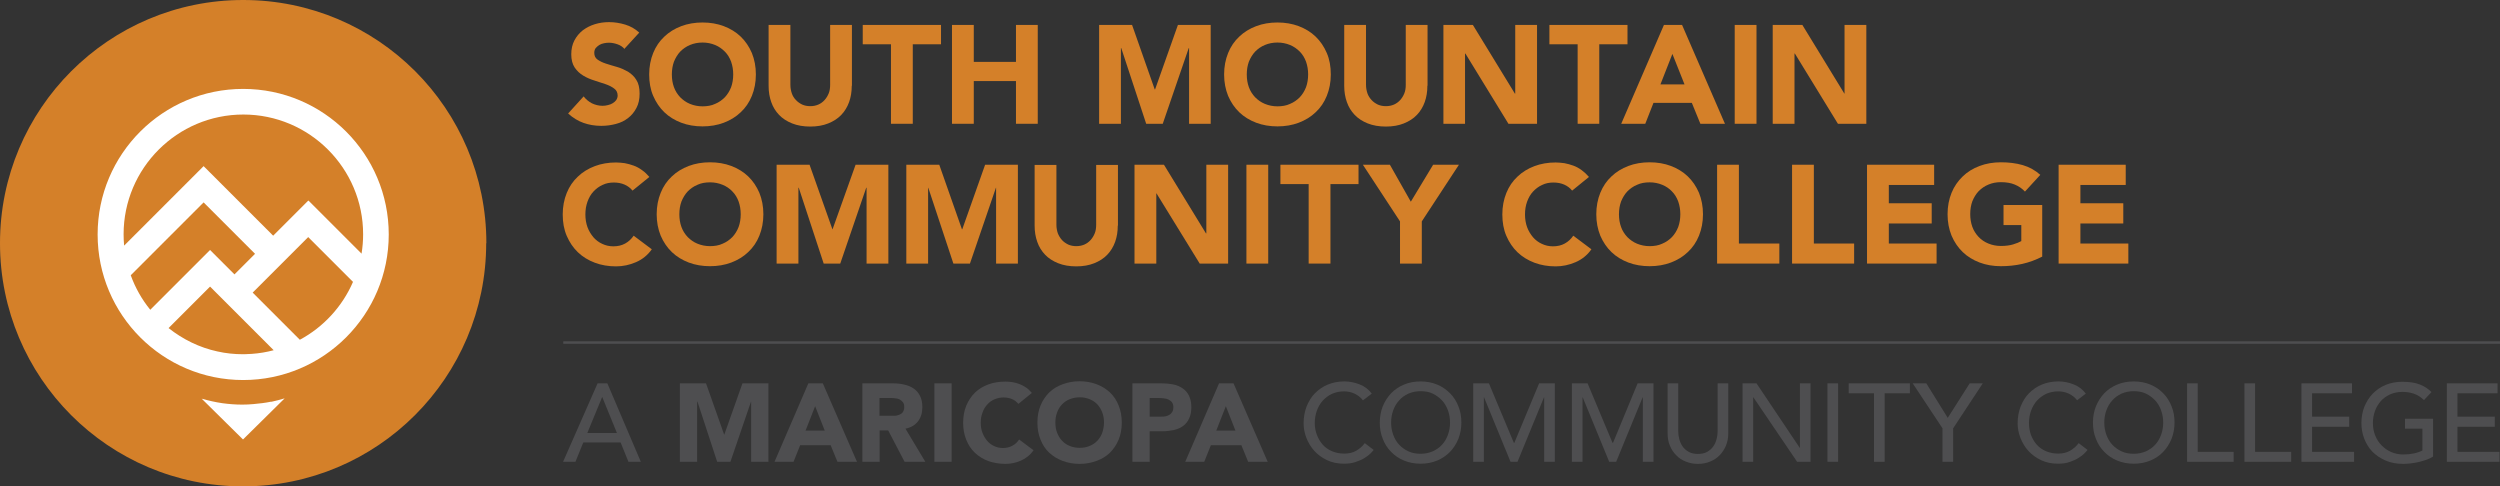 <?xml version="1.0" encoding="UTF-8"?>
<svg id="Layer_2" data-name="Layer 2" xmlns="http://www.w3.org/2000/svg" viewBox="0 0 143.41 27.89">
  <rect x="0" y="0" width="143.41" height="27.89" fill="#333333" stroke="none"/>
  <defs>
    <style>
      .cls-1 {
        fill: #d48029;
      }

      .cls-2 {
        fill: #4e4e50;
      }

      .cls-3 {
        fill: #fff;
      }
    </style>
  </defs>
  <g id="Layer_1-2" data-name="Layer 1">
    <g>
      <path class="cls-1" d="M27.89,13.95c0,7.7-6.24,13.95-13.95,13.95S0,21.65,0,13.95,6.24,0,13.95,0s13.95,6.24,13.95,13.95"/>
      <path class="cls-3" d="M13.95,5.1c-4.61,0-8.35,3.74-8.35,8.35s3.74,8.35,8.35,8.35,8.35-3.74,8.35-8.35-3.74-8.35-8.35-8.35M12.05,16.44l3.65,3.65c-.41.11-.83.18-1.26.21-.14,0-.28.02-.43.02h-.07c-.49,0-.99-.05-1.47-.16-1.02-.22-1.98-.69-2.8-1.34l2.38-2.38ZM8.62,17.77c-.48-.59-.86-1.26-1.12-1.98l4.18-4.18,2.95,2.95-1.18,1.18-1.4-1.4-3.43,3.43ZM14.49,16.79l3.19-3.19,2.57,2.57c-.61,1.41-1.69,2.59-3.05,3.32l-2.7-2.7ZM17.68,11.51l-2.01,2.01-3.99-3.99-4.56,4.56c-.02-.22-.03-.44-.03-.65,0-3.79,3.08-6.87,6.87-6.87s6.87,3.08,6.87,6.87c0,.37-.03.74-.09,1.11l-3.04-3.04Z"/>
      <path class="cls-3" d="M15.56,23.04c-.33.07-.68.11-1.02.14-.21.02-.42.03-.63.03h-.02c-.38,0-.76-.03-1.13-.08-.41-.06-.8-.15-1.19-.26l2.37,2.34,2.39-2.36c-.25.08-.51.14-.77.2"/>
      <rect class="cls-2" x="32.31" y="19.58" width="111.1" height=".14"/>
      <path class="cls-2" d="M34.29,21.99h.55l1.92,4.5h-.71l-.45-1.11h-2.14l-.45,1.11h-.71l1.98-4.5ZM35.39,24.84l-.84-2.06h-.01l-.85,2.06h1.7Z"/>
      <polygon class="cls-2" points="39 21.99 40.5 21.99 41.54 24.93 41.55 24.93 42.59 21.99 44.08 21.99 44.08 26.49 43.09 26.49 43.09 23.04 43.08 23.04 41.9 26.49 41.14 26.49 40.01 23.04 39.99 23.04 39.99 26.49 39 26.49 39 21.99"/>
      <path class="cls-2" d="M46.38,21.99h.82l1.96,4.5h-1.12l-.39-.95h-1.75l-.38.95h-1.09l1.94-4.5ZM46.76,23.3l-.55,1.4h1.1l-.55-1.4Z"/>
      <path class="cls-2" d="M49.47,21.99h1.74c.23,0,.45.02.65.07.21.04.39.12.54.22.15.1.28.24.37.42.09.17.14.39.14.66,0,.32-.08.59-.25.81-.17.22-.41.36-.72.42l1.14,1.9h-1.19l-.94-1.8h-.49v1.8h-.99v-4.5ZM50.46,23.85h.58c.09,0,.18,0,.28,0,.1,0,.19-.03.27-.06.08-.03.15-.08.2-.15.05-.07.08-.16.08-.29,0-.11-.02-.21-.07-.27s-.11-.12-.18-.16c-.07-.04-.15-.06-.25-.07-.09-.01-.18-.02-.27-.02h-.65v1.02Z"/>
      <rect class="cls-2" x="53.6" y="21.99" width=".99" height="4.5"/>
      <path class="cls-2" d="M58.41,23.16c-.1-.12-.22-.21-.36-.27-.14-.06-.31-.09-.49-.09s-.36.04-.52.11c-.16.07-.3.17-.41.3-.12.13-.21.28-.27.46-.07.18-.1.37-.1.58s.03.41.1.58c.07.18.16.33.27.46.11.13.25.23.4.3.15.07.32.11.5.11.2,0,.38-.04.54-.13.16-.08.29-.2.39-.36l.83.62c-.19.27-.43.46-.72.59-.29.13-.59.19-.9.19-.35,0-.68-.06-.97-.16-.3-.11-.55-.27-.77-.47-.22-.21-.38-.45-.5-.75-.12-.29-.18-.62-.18-.98s.06-.69.18-.98c.12-.29.29-.54.5-.75.22-.21.47-.36.77-.47.3-.11.62-.16.97-.16.13,0,.26.01.4.03.14.02.27.06.41.11.13.05.26.12.38.2.12.08.23.19.33.31l-.76.62Z"/>
      <path class="cls-2" d="M59.51,24.24c0-.36.06-.69.18-.98.12-.29.29-.54.5-.75.22-.21.47-.36.77-.47.3-.11.62-.17.97-.17s.68.06.97.17c.3.11.55.27.77.47.22.21.38.45.5.75.12.29.18.62.18.98s-.06.69-.18.98c-.12.29-.29.54-.5.75-.22.21-.47.36-.77.47-.3.11-.62.17-.97.17s-.68-.06-.97-.17c-.3-.11-.55-.27-.77-.47-.22-.2-.38-.45-.5-.75-.12-.29-.18-.62-.18-.98M60.54,24.24c0,.21.03.41.1.58.07.18.16.33.28.46.12.13.27.23.44.3.17.07.36.11.58.11s.4-.04.57-.11c.17-.07.32-.17.44-.3.12-.13.22-.28.28-.46.06-.18.1-.37.1-.58s-.03-.4-.1-.58c-.07-.18-.16-.33-.28-.46-.12-.13-.27-.23-.44-.3-.17-.07-.36-.11-.57-.11s-.4.04-.58.11c-.17.07-.32.17-.44.3-.12.13-.22.28-.28.46-.07.18-.1.37-.1.58"/>
      <path class="cls-2" d="M64.96,21.99h1.67c.23,0,.45.02.66.06.21.04.39.12.54.22.15.1.28.24.37.42.09.18.14.4.14.66s-.04.48-.13.66c-.08.18-.2.32-.35.43-.15.11-.32.18-.53.23-.2.04-.42.07-.66.07h-.72v1.75h-.99v-4.5ZM65.95,23.9h.66c.09,0,.17,0,.26-.02.08-.02.16-.05.22-.09.07-.04.12-.1.16-.17.04-.07.06-.16.06-.26,0-.12-.03-.21-.08-.28-.05-.07-.12-.12-.2-.16-.08-.04-.17-.06-.28-.07-.1-.01-.2-.02-.29-.02h-.51v1.07Z"/>
      <path class="cls-2" d="M69.94,21.99h.82l1.96,4.5h-1.12l-.39-.95h-1.75l-.38.95h-1.09l1.94-4.5ZM70.32,23.3l-.55,1.4h1.1l-.55-1.4Z"/>
      <path class="cls-2" d="M78.18,22.96c-.13-.17-.29-.29-.48-.38-.19-.09-.4-.13-.6-.13-.25,0-.48.05-.69.14-.21.1-.38.23-.53.39-.15.17-.26.36-.34.58-.08.22-.12.46-.12.71,0,.24.04.46.12.67.08.21.19.4.33.56.14.16.32.29.53.38.21.09.44.14.71.14s.48-.05.68-.16c.19-.11.36-.25.5-.44l.51.39s-.09.11-.18.2c-.09.09-.2.17-.34.26-.14.09-.31.16-.51.23-.2.07-.42.1-.68.1-.36,0-.68-.07-.96-.2-.29-.14-.53-.31-.73-.53-.2-.22-.35-.47-.46-.75-.11-.28-.16-.56-.16-.84,0-.35.06-.67.17-.96.12-.29.27-.55.48-.76.21-.21.45-.38.74-.5.29-.12.61-.18.95-.18.3,0,.59.06.87.17.29.11.52.29.7.53l-.51.39Z"/>
      <path class="cls-2" d="M81.49,26.6c-.34,0-.66-.06-.95-.18-.29-.12-.54-.29-.74-.5-.21-.21-.37-.46-.48-.75-.12-.29-.17-.6-.17-.93s.06-.65.17-.93c.12-.29.28-.54.48-.75.2-.21.45-.38.74-.5.29-.12.6-.18.95-.18s.66.06.95.18c.29.12.53.29.74.5.21.21.37.46.48.75.12.29.17.6.17.93s-.06.65-.17.93c-.12.29-.28.54-.48.75-.21.21-.45.38-.74.5-.29.12-.6.18-.95.18M81.49,26.03c.26,0,.49-.05.7-.14.21-.1.39-.22.53-.38.15-.16.26-.35.34-.57.08-.22.12-.45.12-.7s-.04-.48-.12-.7c-.08-.22-.19-.41-.34-.57-.15-.16-.33-.29-.53-.39-.21-.1-.44-.14-.7-.14s-.49.05-.7.14c-.21.1-.39.22-.53.39-.15.16-.26.35-.34.57-.08.22-.12.45-.12.7s.04.48.12.7c.08.22.19.41.34.57.15.16.33.29.53.38.21.1.44.14.7.14"/>
      <polygon class="cls-2" points="84.51 21.99 85.41 21.99 86.84 25.4 86.87 25.4 88.29 21.99 89.19 21.99 89.19 26.49 88.58 26.49 88.58 22.79 88.57 22.79 87.05 26.49 86.65 26.49 85.13 22.79 85.12 22.79 85.12 26.49 84.51 26.49 84.51 21.99"/>
      <polygon class="cls-2" points="90.17 21.99 91.07 21.99 92.5 25.4 92.53 25.4 93.94 21.99 94.85 21.99 94.85 26.49 94.24 26.49 94.24 22.79 94.23 22.79 92.71 26.49 92.31 26.49 90.79 22.79 90.78 22.79 90.78 26.49 90.17 26.49 90.17 21.99"/>
      <path class="cls-2" d="M96.27,21.99v2.76c0,.14.02.29.06.44.04.15.1.29.19.42.09.13.21.23.35.31.14.08.32.12.53.12s.39-.04.53-.12c.14-.08.26-.18.35-.31.09-.13.15-.27.19-.42.04-.15.06-.3.06-.44v-2.76h.61v2.85c0,.26-.04.5-.13.72-.09.21-.21.4-.37.56-.16.16-.34.28-.55.36-.21.09-.44.13-.69.13s-.47-.04-.69-.13c-.21-.08-.4-.2-.55-.36-.16-.16-.28-.34-.37-.56-.09-.21-.13-.45-.13-.72v-2.85h.61Z"/>
      <polygon class="cls-2" points="99.96 21.99 100.76 21.99 103.24 25.69 103.25 25.69 103.25 21.99 103.86 21.99 103.86 26.49 103.09 26.49 100.58 22.79 100.57 22.79 100.57 26.49 99.96 26.49 99.96 21.99"/>
      <rect class="cls-2" x="104.83" y="21.99" width=".61" height="4.5"/>
      <polygon class="cls-2" points="107.5 22.56 106.05 22.56 106.05 21.99 109.56 21.99 109.56 22.56 108.11 22.56 108.11 26.49 107.5 26.49 107.5 22.56"/>
      <polygon class="cls-2" points="111.43 24.57 109.72 21.99 110.5 21.99 111.73 23.97 112.99 21.99 113.74 21.99 112.04 24.57 112.04 26.49 111.43 26.49 111.43 24.57"/>
      <path class="cls-2" d="M119.15,22.96c-.13-.17-.29-.29-.48-.38-.19-.09-.4-.13-.6-.13-.25,0-.48.05-.69.14-.21.1-.38.23-.53.39-.15.17-.26.36-.34.58-.08.22-.12.46-.12.71,0,.24.04.46.11.67.08.21.19.4.33.56.14.16.32.29.53.38.21.09.44.14.7.14s.49-.05.68-.16c.19-.11.36-.25.5-.44l.51.39s-.09.11-.18.2c-.09.09-.2.17-.34.26-.14.09-.31.16-.5.23-.2.07-.42.1-.68.1-.36,0-.68-.07-.96-.2-.29-.14-.53-.31-.73-.53-.2-.22-.35-.47-.46-.75-.11-.28-.16-.56-.16-.84,0-.35.06-.67.17-.96.12-.29.27-.55.48-.76.21-.21.45-.38.74-.5.29-.12.61-.18.95-.18.3,0,.59.06.87.17.29.11.52.29.7.53l-.51.39Z"/>
      <path class="cls-2" d="M122.4,26.6c-.34,0-.66-.06-.95-.18-.29-.12-.54-.29-.74-.5-.21-.21-.37-.46-.48-.75-.12-.29-.17-.6-.17-.93s.06-.65.17-.93c.12-.29.28-.54.48-.75.2-.21.45-.38.74-.5.29-.12.6-.18.95-.18s.66.06.95.18c.29.12.54.29.74.5.21.21.37.46.48.75.12.29.17.6.17.93s-.06.65-.17.93c-.12.29-.28.54-.48.75-.2.21-.45.38-.74.5-.29.12-.6.18-.95.18M122.4,26.03c.26,0,.49-.05.7-.14.21-.1.39-.22.53-.38.15-.16.26-.35.34-.57.08-.22.12-.45.12-.7s-.04-.48-.12-.7c-.08-.22-.19-.41-.34-.57-.15-.16-.33-.29-.53-.39-.21-.1-.44-.14-.7-.14s-.49.05-.7.14c-.21.1-.39.22-.53.39-.15.16-.26.35-.34.57-.08.22-.12.45-.12.7s.04.48.12.7c.08.22.19.41.34.57.15.16.33.29.53.38.21.1.44.14.7.14"/>
      <polygon class="cls-2" points="125.46 21.99 126.07 21.99 126.07 25.92 128.13 25.92 128.13 26.49 125.46 26.49 125.46 21.99"/>
      <polygon class="cls-2" points="128.75 21.99 129.36 21.99 129.36 25.92 131.43 25.92 131.43 26.49 128.75 26.49 128.75 21.99"/>
      <polygon class="cls-2" points="132.02 21.99 134.92 21.99 134.92 22.56 132.63 22.56 132.63 23.9 134.76 23.9 134.76 24.48 132.63 24.48 132.63 25.92 135.04 25.92 135.04 26.49 132.02 26.49 132.02 21.99"/>
      <path class="cls-2" d="M139.57,23.97v2.22c-.11.07-.23.13-.37.18-.14.05-.28.09-.44.13-.15.04-.3.06-.46.08-.15.02-.3.03-.43.03-.38,0-.72-.06-1.02-.19-.3-.13-.55-.3-.76-.51-.21-.22-.36-.47-.47-.75-.11-.29-.16-.59-.16-.9,0-.33.06-.65.17-.93.12-.29.28-.54.48-.75.21-.21.45-.38.74-.5.29-.12.6-.18.95-.18.41,0,.75.05,1.02.16.26.1.48.25.66.43l-.43.46c-.19-.18-.38-.3-.59-.37-.21-.07-.43-.1-.65-.1-.26,0-.49.05-.7.14-.21.1-.39.22-.53.38s-.26.35-.34.57c-.08.22-.12.45-.12.7s.04.49.13.71c.09.22.21.41.37.57.16.16.34.29.55.38.21.09.44.14.69.14.22,0,.42-.02.61-.06.19-.04.36-.1.49-.17v-1.25h-1v-.57h1.61Z"/>
      <polygon class="cls-2" points="140.36 21.99 143.27 21.99 143.27 22.56 140.97 22.56 140.97 23.9 143.11 23.9 143.11 24.48 140.97 24.48 140.97 25.92 143.38 25.92 143.38 26.49 140.36 26.49 140.36 21.99"/>
      <path class="cls-1" d="M36.28,10.93c-.12-.15-.27-.26-.45-.34-.18-.08-.39-.12-.62-.12s-.45.04-.65.14c-.2.09-.37.22-.52.38-.15.16-.26.36-.34.58-.08.22-.12.47-.12.73s.04.51.12.73.2.41.34.58c.14.16.31.29.51.38.19.09.4.14.63.14.26,0,.48-.05.68-.16.2-.11.36-.26.49-.45l1.04.78c-.24.34-.54.58-.91.74-.37.16-.75.24-1.14.24-.44,0-.85-.07-1.22-.21-.37-.14-.7-.34-.97-.6s-.48-.57-.64-.94-.23-.78-.23-1.23.08-.86.23-1.23c.15-.37.36-.68.64-.94.27-.26.6-.46.97-.6.37-.14.78-.21,1.22-.21.16,0,.33.02.5.04.17.03.34.08.51.14s.33.15.48.26c.16.11.29.24.42.39l-.96.78Z"/>
      <path class="cls-1" d="M37.67,12.29c0-.45.08-.86.23-1.23.15-.37.36-.68.64-.94.27-.26.6-.46.97-.6.37-.14.78-.21,1.22-.21s.85.07,1.22.21c.37.14.7.34.97.6.27.26.48.57.64.94.15.37.23.78.23,1.23s-.08.86-.23,1.23c-.15.37-.36.68-.64.94-.27.26-.6.46-.97.6-.37.14-.78.21-1.22.21s-.85-.07-1.22-.21c-.37-.14-.7-.34-.97-.6-.27-.26-.48-.57-.64-.94-.15-.37-.23-.78-.23-1.23M38.97,12.29c0,.27.04.51.12.73.08.22.2.41.36.58.16.16.34.29.56.38.22.09.46.14.72.14s.51-.04.72-.14c.22-.09.4-.22.56-.38.15-.16.27-.35.36-.58.08-.22.12-.47.12-.73s-.04-.5-.12-.73c-.08-.22-.2-.42-.36-.58-.15-.16-.34-.29-.56-.38-.22-.09-.46-.14-.72-.14s-.51.04-.72.14c-.22.09-.4.22-.56.38-.15.16-.27.36-.36.58-.08.22-.12.47-.12.73"/>
      <polygon class="cls-1" points="44.55 9.45 46.44 9.45 47.75 13.15 47.76 13.15 49.08 9.45 50.96 9.45 50.96 15.12 49.71 15.12 49.71 10.77 49.69 10.77 48.2 15.12 47.25 15.12 45.82 10.77 45.8 10.77 45.8 15.12 44.55 15.12 44.55 9.45"/>
      <polygon class="cls-1" points="51.99 9.45 53.88 9.45 55.18 13.15 55.2 13.15 56.51 9.45 58.39 9.45 58.39 15.12 57.14 15.12 57.14 10.77 57.13 10.77 55.64 15.12 54.69 15.12 53.25 10.77 53.24 10.77 53.24 15.12 51.99 15.12 51.99 9.45"/>
      <path class="cls-1" d="M64.12,12.94c0,.34-.05.65-.15.93-.1.28-.25.53-.45.74-.2.21-.45.37-.75.49-.3.12-.64.18-1.03.18s-.74-.06-1.04-.18c-.3-.12-.55-.28-.75-.49-.2-.21-.35-.45-.45-.74-.1-.28-.15-.59-.15-.93v-3.48h1.25v3.43c0,.18.03.34.08.49.06.15.14.28.24.39.1.11.22.19.36.26.14.06.29.09.46.09s.32-.03.46-.09c.14-.06.26-.15.36-.26.1-.11.18-.24.24-.39.06-.15.08-.31.08-.49v-3.43h1.25v3.48Z"/>
      <polygon class="cls-1" points="65.08 9.45 66.77 9.45 69.18 13.39 69.2 13.39 69.2 9.45 70.45 9.45 70.45 15.12 68.82 15.12 66.34 11.09 66.33 11.09 66.33 15.12 65.08 15.12 65.08 9.45"/>
      <rect class="cls-1" x="71.5" y="9.45" width="1.25" height="5.67"/>
      <polygon class="cls-1" points="75.07 10.56 73.45 10.56 73.45 9.45 77.93 9.45 77.93 10.56 76.32 10.56 76.32 15.12 75.07 15.12 75.07 10.56"/>
      <polygon class="cls-1" points="80.31 12.7 78.18 9.45 79.73 9.45 80.93 11.57 82.21 9.45 83.69 9.45 81.56 12.7 81.56 15.12 80.31 15.12 80.31 12.7"/>
      <path class="cls-1" d="M90.18,10.93c-.12-.15-.27-.26-.45-.34-.18-.08-.39-.12-.62-.12s-.45.04-.65.14c-.2.09-.37.22-.52.38-.15.16-.26.36-.34.58-.08.22-.12.47-.12.73s.04.51.12.73.2.41.34.58c.14.16.31.29.51.38.19.09.4.14.63.14.26,0,.48-.05.68-.16.2-.11.36-.26.49-.45l1.04.78c-.24.34-.54.58-.91.74-.37.16-.75.24-1.14.24-.44,0-.85-.07-1.22-.21-.37-.14-.7-.34-.97-.6s-.48-.57-.64-.94-.23-.78-.23-1.23.08-.86.23-1.23c.15-.37.36-.68.64-.94.27-.26.6-.46.97-.6.37-.14.78-.21,1.22-.21.16,0,.33.02.5.04.17.03.34.08.51.14s.33.15.48.26c.15.11.29.24.42.39l-.96.78Z"/>
      <path class="cls-1" d="M91.57,12.29c0-.45.08-.86.23-1.23.15-.37.36-.68.64-.94.27-.26.6-.46.97-.6.37-.14.78-.21,1.22-.21s.85.07,1.22.21c.37.14.7.34.97.6.27.26.48.57.64.94.15.37.23.78.23,1.23s-.08.86-.23,1.23c-.15.37-.36.68-.64.94-.27.26-.6.46-.97.6-.37.14-.78.21-1.22.21s-.85-.07-1.22-.21c-.37-.14-.7-.34-.97-.6-.27-.26-.48-.57-.64-.94-.15-.37-.23-.78-.23-1.23M92.87,12.29c0,.27.04.51.12.73.08.22.2.41.36.58.16.16.34.29.56.38.22.09.46.14.72.14s.51-.04.72-.14c.22-.09.4-.22.56-.38.15-.16.27-.35.36-.58.08-.22.12-.47.12-.73s-.04-.5-.12-.73c-.08-.22-.2-.42-.36-.58-.15-.16-.34-.29-.56-.38-.22-.09-.46-.14-.72-.14s-.51.04-.72.14c-.22.09-.4.22-.56.38-.15.16-.27.36-.36.58-.08.22-.12.47-.12.73"/>
      <polygon class="cls-1" points="98.5 9.45 99.75 9.45 99.75 13.97 102.07 13.97 102.07 15.12 98.5 15.12 98.5 9.45"/>
      <polygon class="cls-1" points="102.8 9.45 104.05 9.45 104.05 13.97 106.36 13.97 106.36 15.12 102.8 15.12 102.8 9.45"/>
      <polygon class="cls-1" points="107.1 9.45 110.95 9.45 110.95 10.61 108.35 10.61 108.35 11.66 110.81 11.66 110.81 12.82 108.35 12.82 108.35 13.97 111.09 13.97 111.09 15.12 107.1 15.12 107.1 9.45"/>
      <path class="cls-1" d="M117.15,14.72c-.37.19-.75.33-1.15.42-.4.09-.81.13-1.22.13-.44,0-.85-.07-1.22-.21-.37-.14-.7-.34-.97-.6-.27-.26-.48-.57-.64-.94-.15-.37-.23-.78-.23-1.23s.08-.86.23-1.23c.15-.37.37-.68.64-.94.27-.26.59-.46.97-.6.37-.14.78-.21,1.22-.21s.87.05,1.25.16c.38.11.72.3,1.01.56l-.88.96c-.17-.18-.36-.31-.58-.4-.21-.09-.48-.14-.8-.14-.27,0-.51.05-.72.14-.22.09-.4.22-.56.38-.15.16-.27.36-.36.58-.08.22-.12.47-.12.73s.04.51.12.73.2.41.36.58c.15.16.34.29.56.38.22.09.46.14.72.14s.51-.03.7-.09c.2-.06.35-.12.47-.19v-.92h-1.02v-1.15h2.22v2.96Z"/>
      <polygon class="cls-1" points="118.09 9.45 121.94 9.45 121.94 10.61 119.34 10.61 119.34 11.66 121.8 11.66 121.8 12.82 119.34 12.82 119.34 13.97 122.09 13.97 122.09 15.12 118.09 15.12 118.09 9.45"/>
      <path class="cls-1" d="M35.83,2.82c-.1-.13-.24-.22-.41-.28-.17-.06-.34-.09-.49-.09-.09,0-.18.01-.28.03-.1.02-.19.05-.27.1s-.15.11-.21.18c-.05.07-.08.16-.08.27,0,.17.06.3.19.39.13.09.29.17.48.23.19.06.41.13.63.19.22.06.43.16.63.27.19.12.36.27.48.47.13.2.19.46.19.79s-.06.59-.18.82c-.12.23-.28.43-.48.58-.2.16-.43.27-.7.34-.26.07-.54.11-.84.11-.37,0-.71-.06-1.02-.17-.31-.11-.61-.29-.88-.54l.89-.98c.13.17.29.3.48.4.19.09.4.14.6.14.1,0,.2-.01.31-.04.1-.02.2-.06.28-.11.08-.05.15-.11.2-.18.05-.08.08-.16.08-.26,0-.17-.07-.31-.2-.4-.13-.1-.29-.18-.49-.25s-.41-.14-.64-.21-.44-.16-.64-.28c-.2-.12-.36-.27-.49-.46-.13-.19-.2-.45-.2-.76s.06-.57.18-.8c.12-.23.28-.42.48-.58.2-.15.43-.27.69-.35.26-.08.53-.12.81-.12.32,0,.63.05.93.14.3.09.57.24.81.46l-.86.94Z"/>
      <path class="cls-1" d="M37.24,4.27c0-.45.08-.86.23-1.23s.36-.68.64-.94c.27-.26.6-.46.97-.6.37-.14.78-.21,1.22-.21s.85.07,1.22.21c.37.14.7.34.97.6.27.26.48.57.64.94.15.37.23.78.23,1.23s-.08.86-.23,1.23c-.15.37-.36.68-.64.94-.27.26-.6.46-.97.6-.37.14-.78.21-1.22.21s-.85-.07-1.22-.21c-.37-.14-.7-.34-.97-.6-.27-.26-.48-.57-.64-.94s-.23-.78-.23-1.23M38.54,4.27c0,.27.04.51.12.73.08.22.2.41.36.58.16.16.34.29.56.38.22.09.46.14.72.14s.51-.04.72-.14c.22-.09.4-.22.56-.38.15-.16.27-.35.36-.58.08-.22.12-.47.12-.73s-.04-.5-.12-.73c-.08-.22-.2-.42-.36-.58-.16-.16-.34-.29-.56-.38-.22-.09-.46-.14-.72-.14s-.51.05-.72.14c-.22.09-.4.22-.56.38-.15.16-.27.36-.36.58-.08.22-.12.47-.12.73"/>
      <path class="cls-1" d="M48.86,4.92c0,.34-.05.65-.15.93-.1.28-.25.53-.45.74-.2.21-.45.37-.75.49-.3.12-.64.18-1.03.18s-.74-.06-1.04-.18c-.3-.12-.55-.28-.75-.49-.2-.21-.35-.45-.45-.74-.1-.28-.15-.59-.15-.93V1.43h1.25v3.43c0,.18.03.34.08.49s.13.28.24.39c.1.11.22.19.36.26.14.06.29.09.46.09s.32-.03.46-.09c.14-.06.26-.15.36-.26.1-.11.18-.24.24-.39.06-.15.08-.31.08-.49V1.43h1.25v3.48Z"/>
      <polygon class="cls-1" points="51.11 2.54 49.49 2.54 49.49 1.43 53.98 1.43 53.98 2.54 52.36 2.54 52.36 7.1 51.11 7.1 51.11 2.54"/>
      <polygon class="cls-1" points="54.61 1.43 55.86 1.43 55.86 3.55 58.28 3.55 58.28 1.43 59.53 1.43 59.53 7.1 58.28 7.1 58.28 4.65 55.86 4.65 55.86 7.1 54.61 7.1 54.61 1.43"/>
      <polygon class="cls-1" points="63.05 1.43 64.94 1.43 66.24 5.13 66.26 5.13 67.57 1.43 69.45 1.43 69.45 7.1 68.21 7.1 68.21 2.76 68.19 2.76 66.7 7.1 65.75 7.1 64.32 2.76 64.3 2.76 64.3 7.1 63.05 7.1 63.05 1.43"/>
      <path class="cls-1" d="M70.22,4.27c0-.45.08-.86.23-1.23.15-.37.36-.68.64-.94.27-.26.6-.46.97-.6.37-.14.78-.21,1.22-.21s.85.07,1.22.21c.37.14.7.34.97.6.27.26.48.57.64.94s.23.78.23,1.23-.08.86-.23,1.23-.36.68-.64.94c-.27.26-.6.46-.97.6-.37.14-.78.21-1.22.21s-.85-.07-1.22-.21c-.37-.14-.7-.34-.97-.6-.27-.26-.48-.57-.64-.94-.15-.37-.23-.78-.23-1.23M71.52,4.27c0,.27.04.51.12.73.08.22.2.41.36.58.16.16.34.29.56.38.22.09.46.14.72.14s.51-.04.72-.14c.22-.09.4-.22.56-.38.15-.16.27-.35.36-.58.08-.22.12-.47.12-.73s-.04-.5-.12-.73c-.08-.22-.2-.42-.36-.58-.16-.16-.34-.29-.56-.38-.22-.09-.46-.14-.72-.14s-.51.05-.72.14c-.22.09-.4.22-.56.38-.15.16-.27.36-.36.58-.08.22-.12.47-.12.73"/>
      <path class="cls-1" d="M81.88,4.92c0,.34-.05.65-.15.93-.1.28-.25.53-.45.74-.2.21-.45.37-.75.49-.3.12-.64.18-1.03.18s-.74-.06-1.04-.18c-.3-.12-.55-.28-.75-.49-.2-.21-.35-.45-.45-.74-.1-.28-.15-.59-.15-.93V1.43h1.25v3.43c0,.18.03.34.08.49s.14.28.24.39c.1.11.22.19.36.26.14.06.29.09.46.09s.32-.03.46-.09c.14-.06.26-.15.36-.26.1-.11.18-.24.24-.39.06-.15.08-.31.08-.49V1.43h1.25v3.48Z"/>
      <polygon class="cls-1" points="82.8 1.43 84.49 1.43 86.9 5.37 86.92 5.37 86.92 1.43 88.17 1.43 88.17 7.1 86.53 7.1 84.06 3.07 84.04 3.07 84.04 7.1 82.8 7.1 82.8 1.43"/>
      <polygon class="cls-1" points="90.5 2.54 88.88 2.54 88.88 1.43 93.36 1.43 93.36 2.54 91.74 2.54 91.74 7.1 90.5 7.1 90.5 2.54"/>
      <path class="cls-1" d="M95.46,1.43h1.03l2.46,5.67h-1.41l-.49-1.2h-2.2l-.47,1.2h-1.38l2.45-5.67ZM95.94,3.08l-.69,1.76h1.38l-.7-1.76Z"/>
      <rect class="cls-1" x="99.51" y="1.43" width="1.25" height="5.67"/>
      <polygon class="cls-1" points="101.69 1.43 103.39 1.43 105.8 5.37 105.81 5.37 105.81 1.43 107.06 1.43 107.06 7.1 105.43 7.1 102.96 3.07 102.94 3.07 102.94 7.1 101.69 7.1 101.69 1.43"/>
    </g>
  </g>
</svg>